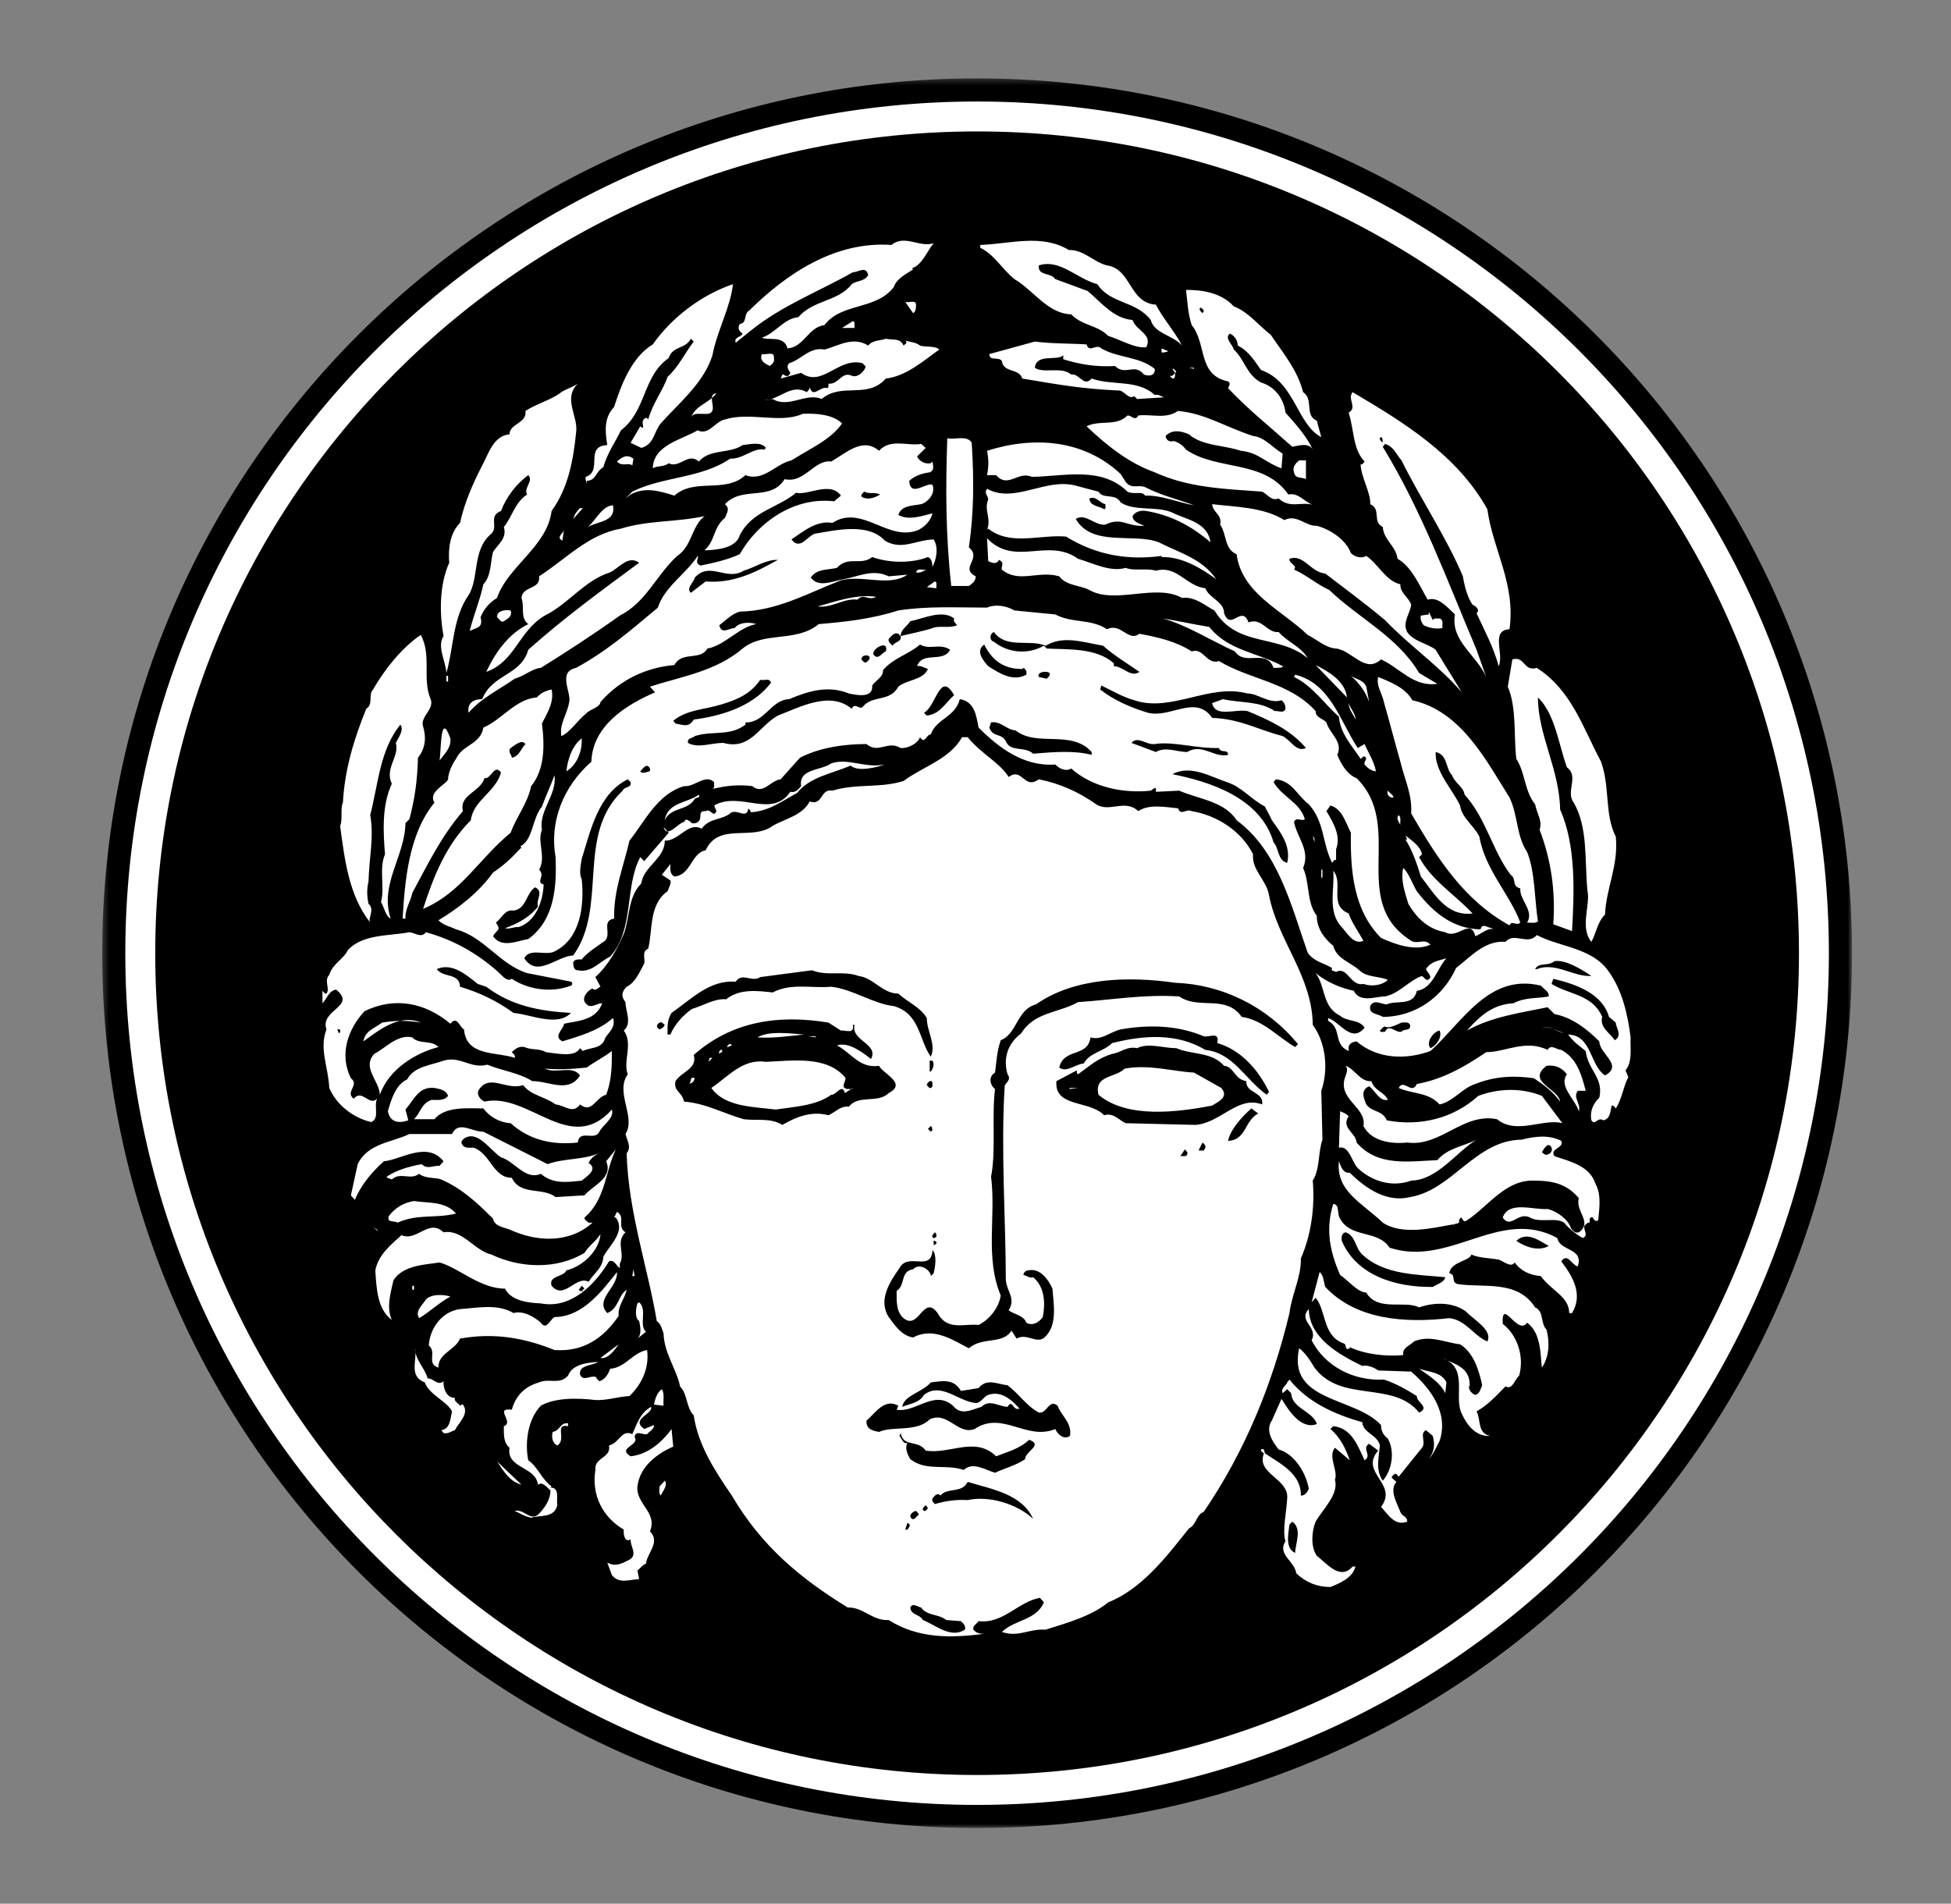 <svg height="323" viewBox="0 0 331 323" width="331" xmlns="http://www.w3.org/2000/svg" xmlns:xlink="http://www.w3.org/1999/xlink"><rect x="0" y="0" width="331" height="323" fill="#808080" stroke="none"/><mask id="a" fill="#fff"><path d="m17.343 13.302h296.865v296.864h-296.865z" fill="#fff" fill-rule="evenodd"/></mask><g fill="none" fill-rule="evenodd"><path d="m17.343 161.734c0-81.977 66.455-148.432 148.432-148.432 81.979 0 148.433 66.455 148.433 148.432 0 81.977-66.454 148.432-148.433 148.432-81.977 0-148.432-66.455-148.432-148.432" fill="#000" mask="url(#a)"/><path d="m21.26 161.734c0-79.811 64.699-144.511 144.511-144.511 79.812 0 144.511 64.7 144.511 144.511 0 79.812-64.699 144.511-144.511 144.511-79.812 0-144.511-64.699-144.511-144.511" fill="#fff" mask="url(#a)"/><path d="m26.337 161.734c0-77.002 62.423-139.433 139.44-139.433 77.003 0 139.428 62.431 139.428 139.433 0 77.011-62.425 139.433-139.428 139.433-77.016 0-139.44-62.422-139.44-139.433" fill="#000" mask="url(#a)"/><path d="m202.567 62.587-.868-.193h.868zm-74.074 2.509h1.158zm53.725 4.438h1.446zm8.776 12.246c1.061 1.35 2.219.289 3.472.965 2.604 1.35 5.593 2.026 8.101 2.991-2.701-.483-5.497-1.737-8.295-1.641-.482-.868-1.831-.096-2.988-.675-4.437-4.342-10.706-2.605-16.202-2.509-2.411-1.061-4.05 2.026-6.076-.289h-1.542c.288-1.544.288-2.606 0-4.14 7.908-2.509 16.394-1.93 22.663 3.947zm-33.945-5.78-1.458 1.447c.396.859 1.36 1.341 2.325 1.148l.29-.289c0 .482.482 1.447-.482 1.833-1.36.193-2.509.579-3.473 1.448.184 2.894 2.893.193 3.955.675.578 1.544-.878 2.991-1.929 3.281-1.446.289-3.386.193-3.868 1.833 1.736.965 3.955.193 5.797-.289-.29 1.254-1.255 2.219-2.324 2.798-5.112 2.219-9.644-4.439-14.659-1.158-2.605-.482-4.822 1.351-6.944 2.798 1.446 1.93 2.7-.579 3.954-.965 3.472-.578 9.065-1.929 11.862 1.158 2.894 1.737 5.218-.096 8.303-.193.869 1.351.482 3.378-.192 4.632-.098-.193.096-1.254-.773-1.64-2.7 1.061-6.471 1.061-9.459 0-1.929 1.544-4.051-.29-5.98 1.833-1.542.386-3.376.097-4.435 1.631 1.253 1.833 3.857.579 5.593.289 2.314-.376 4.917-1.823 7.618-.482l3.183-.28c-3.086 2.113-7.523 0-11.283.955-5.691 2.22-10.898 5.211-17.166 5.307-1.351.386-2.315 1.448-3.473 2.316.387 1.641 1.64.483 2.604.483.869-1.158 2.893-.965 3.665-.676-2.893.483-5.4 3.667-8.293 4.149-1.158 2.123-4.34.386-5.593 2.798-4.533.387-9.066 2.317-12.537 6.272-.098.956-1.737 1.149-2.508 2.018-1.35 1.061-2.796 3.281-4.147 3.763-.289-2.22.964-3.57 1.351-5.781.385-1.639-2.026-5.114 1.156-5.79 5.304-2.894 9.259-6.367 13.887-10.227 1.061-3.474 4.918-5.876 6.751-8.771.289.289-.675 1.158.482 1.64 2.315-.482 4.533-.965 6.655-1.93 3.375-5.886 9.644-9.746 16.008-8.974l1.158-.965c-1.833-2.508-5.498 0-7.62-.482-3.086 2.605-7.522 3.088-9.546 7.237-.675 2.123-3.666 2.412-5.497 2.509h-.482c1.831-1.544 1.446-3.86 3.471-5.5.386-.965.869-1.544 0-2.316 2.99-3.184 7.715-.386 10.126-4.246 3.375.772 5.014-3.377 7.907-2.991 2.411-1.342 5.304-4.236 8.102-1.824 1.929-2.123 4.822-.772 7.146-1.158zm67.313 2.981.964 1.448zm-37.997 4.439c.772 1.351 2.893.193 3.762 1.833 2.411 1.544 5.881.579 8.583 1.641 2.41 1.254 6.17 1.64 6.653 5.114-3.376-2.895-6.846-4.632-10.897-5.307-.578-.097-1.736-.097-2.315.868 0 1.158 1.833 1.448 1.929 1.64-2.894.194-3.761-1.543-6.558-.192-1.832.192-3.376-2.027-5.015-.965 2.798 4.824 9.837 2.316 14.081 3.956 3.375 1.737 7.426 2.798 9.739 6.262-2.604-1.92-5.882-3.85-9.257-3.753v-.193c-5.593.772-11.09-.097-16.201-3.281-4.437-.386-9.452 1.64-13.212-1.351l-.193.193c.77-1.93-.579-3.377.193-5.114 0-.676-.772-1.062-.193-1.834 4.725 2.606 10.029-2.026 15.236-.482zm-3.471 11.386c2.604.772 5.497 2.306 8.1 1.544 1.35.579 3.568 0 5.112.483 3.568-.965 5.111 2.595 8.39 2.981.674 1.737 3.182 2.22 3.182 4.246 1.157 3.088 2.989-1.544 4.147 1.544 2.314-.869 3.086 1.833 5.11 1.64 1.544 1.737 3.858 2.509 4.919 4.439-4.919-4.149-11.958-1.738-15.815-8.106-1.543-.772-3.28-2.412-5.498-2.122-4.435-2.509-11.379 1.157-15.719-1.351-1.735-.869-3.857-.676-5.111-2.316-3.568-1.052-6.848 1.254-9.741-1.148-.192-.483.58-1.158-.482-1.641-.385.772-1.156.579-1.831.193l-.193-3.86c4.725 4.922 10.319-.193 15.43 3.474zm-25.653 1.834c-.579.193-1.061.675-1.841.472.297-.858 1.262-.279 1.841-.472zm1.639 3.174-1.639-.193 1.35-.965c.482.097.193.772.289 1.158zm-10.231 1.448c-1.351.772-2.026-.676-3.183.482-2.314-.289-4.243 1.448-6.751 1.158 3.183-.868 6.461-2.123 9.934-1.64zm30.387 2.991c2.893 1.544 5.979.675 8.775 2.509 2.411-1.158 3.568 2.219 5.497.772 3.087.579 6.173 1.254 8.873 2.991 2.024-.676 2.507 2.315 4.628 1.64 5.304 3.185 11.959 3.57 16.395 8.482 0 1.158 1.253 1.255 1.833 1.93.482 1.834 2.893 3.281 1.841 5.5.57 1.351 1.534 3.281 3.27 3.956 8.302 8.193-1.447 20.833 9.267 27.588 1.158.666 2.219-.483 3.279.666-2.603 1.157-5.882 0-8.39-1.149-4.725-4.728-5.207-11.482-5.12-17.851-.86-1.631-1.447-4.043-3.472-4.622l-.675.965c1.157 1.92 2.517 4.236 1.639 6.455v1.833c-.385-.096-.482.29-.675.482-1.736-3.472-1.253-6.937-3.955-9.928-2.024-1.544-2.795-3.956-5.593-4.246l-.385.483c1.543 2.605 4.436 3.377 5.304 6.272-.482.482-1.446-.483-1.832.482.482 2.595 2.797 4.815 1.542 7.807 1.157 2.605.58 5.886 2.315 8.105 0 2.123 1.253 3.86 2.797 5.104.579 2.22 2.806 2.703 4.436 4.15 1.263 1.254 3.384.965 4.831 1.639-1.06.965-2.797 1.158-4.146.676-2.218.482-2.7-3.088-4.639-2.026-.29-.193-.964-.097-.675-.675-1.446-.869-3.086-1.061-4.147-2.606-2.796-7.999-5.014-17.262-12.054-22.463-2.026-3.184-6.366-3.57-9.741-5.018l-3.953.193c0-.289.095-.579-.193-.675l-.676.482c-4.435.483-9.837-.482-13.501-3.763-.965.579-2.025 0-2.7-.675-5.4.386-9.643-2.895-13.019-6.273-.386-2.026-.676-4.438-3.182-4.816-.772 3.08-3.955 3.273-4.919 5.974-.867.097-.965 1.737-1.832.483-.289.965-1.939 1.93-3.28 1.833-2.226-1.351-3.77 1.062-5.795-.675-3.762 0-7.908.579-11.284 2.316l-3.279 3.666c-1.735.193-2.989 2.702-4.821 1.158-2.314-.289-4.34-.096-6.751.483.482-.193.193-.772.29-1.158-1.544-1.448-3.28.868-5.112.675-4.531 1.351-6.653 5.983-9.258 9.254-1.06 4.632-2.699 8.395-2.604 13.22-2.218.386-.384 2.509-1.542 3.763-1.061.772-3.087 2.016-3.955 3.175-.578 0-1.156-.097-1.446.482 0 .578.097 1.351.772 1.351 2.314.482 3.665-1.447 5.496-2.316 4.148-4.622 2.411-11.859 5.112-16.878l.675.677 4.147-4.825-.869-.955c.579 2.017 2.411-.676 3.472-.869.386-.772.675-.202 1.157 0 .098.386.58.193.869.193 1.447-.588 0-2.122 1.64-2.026.867-.579 1.253 1.254 1.831 0l-.385-.965c4.435-2.509 9.739 2.316 12.922-2.316.869.193 1.351-.386 1.833-.965-.482-2.991 3.375-2.605 5.11-3.859 2.894-.965 5.691.868 9.066.193-1.061.386-4.437 1.351-5.786.193-3.183 1.35-6.943 1.929-9.066 4.631-2.699 1.448-4.725 3.088-7.908 3.281.098-.289-.289-.482-.384-.675-.193 2.026-2.027-.097-3.086.868-1.447 1.158-3.57.772-4.822 2.595-2.316-1.244-3.858 2.124-6.269 2.027.096 2.991-3.664 4.439-3.955 7.237-2.313 2.316-1.928 5.693-2.989 8.588-1.157 2.605-2.604 5.298-4.822 7.323l.869 1.64c-.387.098-.869.87-1.351.29-.965.387-1.929 1.738-1.157 2.51.771 1.06 1.833 0 2.797 0-1.062 2.99-4.34 2.99-6.462 3.472-.096.965-1.929 2.124-.288 2.993 2.795-.869 6.074-1.738 8.581-3.958.58 1.642-.964 2.607-1.349 3.475-.579 1.833-2.508 1.448-3.762 2.122l-.482-.482c-.867 1.64-3.953.869-5.786.675-1.157-.675-2.314-.288-3.665-.867-.868-.193-1.542.289-2.121.867.289.29.675.58.482.965-3.086-1.06-8.207-.193-8.592-4.825-.772-.385-1.157-2.412-2.314-.965-4.244-3.57-9.451-4.63-14.562-2.122-2.797 2.992-4.34 7.334-2.315 11.377 1.542 1.158-1.061 2.316.482 3.474 1.447-1.737 2.604 1.351 3.953 0-.577 1.351.483 3.281-.964 3.956-3.085-.675-5.978-2.991-7.135-5.789-.193-3.659-1.736-6.649-.483-9.931-1.157-3.377 5.207-3.859 1.64-6.754-1.255.194-1.544 1.545-2.315 2.317v-2.123c.193.193.386.578.675.482.675-.772-.482-2.219.483-3.184.577-1.93 2.411-2.605 3.182-4.247 2.604-2.691 6.846-2.305 10.414-2.98.965.096 2.026 1.061 2.798 0 4.533 1.254 8.582 3.463 12.257 6.744.674.579 1.447 1.737 2.314 1.158 2.603 1.737 6.557 2.509 10.03 1.157.288-.095.288-.578 0-.674-2.508-.483-5.016-.965-7.427-1.448-4.628-1.447-7.337-6.165-12.063-7.42-.964-.482-2.122-.675-2.989-1.544 3.375-2.026 6.855-4.728 9.266-8.105 1.736-1.159 2.99-2.316 4.34-3.764l.482-.482-.193-.193c2.218-1.158 1.929-4.622 3.665-6.745.772-2.123 1.35-3.184 2.121-5.307.483 3.281-2.7 5.983-2.121 9.254-.867 2.026.772 4.63-.482 6.754 1.157 1.062-.674 2.123.772 2.509-.097 2.702-1.255 6.272-4.244 7.237-.771-.096-1.447.386-2.315.193 2.122-.772 4.148-1.833 5.595-3.667-.387-1.254 1.06-2.509-.482-3.28-1.544.964-1.447 3.666-3.666 3.956-1.447-.29-2.025 1.351-2.99 2.026.965 1.448.194 1.062-.482 2.316 1.447 2.112 4.147.772 5.98.482 4.533-3.28 4.822-9.07 4.628-13.896-1.06-5.972 1.254-11.954 6.076-16.2.193-6.079 5.884-9.641 10.801-11.762l-.868-.965c5.401-1.738 11.188-2.606 15.72-6.466 3.665-2.991 9.064-.964 12.922-4.149 4.629-.386 8.968-.868 13.501-2.316 5.024-.772 9.944-.482 15.055-.482 1.253-.579 3.181-.386 4.628.482zm-16.683 1.833c-1.254.579-2.991 0-4.147.483-1.36.482-3.868.965-5.402 1.351.185 1.061-.964.868-1.359 1.64-.385-.386-1.06-.868-.483-1.351.387-.386.772-.965 1.447-.675l.395.386c0-1.062 1.052-1.641 1.631-2.509 2.324-.483 5.409-2.026 7.435-.483-.192.579.29.772.483 1.158zm42.817.29c3.183 4.052 8.294 4.342 12.441 6.657.289.289-1.061.289-1.543.289-1.254-3.377-4.822-.192-6.559-2.797-4.049-1.833-8.099-4.439-12.246-5.597 2.893.483 5.014.965 7.907 1.448zm-73.59-1.158h.866zm18.707 5.307c-.674.193-1.349 1.64-2.12.482-.193-1.062 2.7-2.508 2.12-.482zm-2.795.867c.193.483-.194.676-.483.965-.386.193-.579-.192-.868-.482 0-.675.964-.868 1.351-.483zm81.026 6.939-5.314-5.491c2.122 1.062 5.015 2.703 5.314 5.491zm1.833 8.588 1.157-.675c.674 1.544 1.638 2.991 1.928 4.632-.772-.097-1.351-.483-1.928-1.158-.193-.579.674-.965 0-1.351-.291-.097-.387.289-.675.386-1.456-2.22-3.473-4.342-3.674-7.141-2.411-2.123-4.533-5.297-7.619-6.745l.193-.387c5.979 1.448 7.627 7.904 10.618 12.439zm-154.619-12.245h.289v.965h-.289zm156.065 1.834.482 2.604c-.579-1.737-1.736-3.28-3.095-4.438.877.578 2.131.676 2.613 1.834zm-1.832 5.587c-.386-.965-1.158-1.737-1.158-2.799.29.965 1.158 1.737 1.158 2.799zm.386.675.964 1.641zm-134.26 8.106c.192-1.834.867-4.246 2.602-5.597.098 2.316-.867 4.535-2.602 5.597zm140.334 4.438c-.482.097-1.253-.289-.964-1.158.29.386.869.676.964 1.158zm-117.865-.482c.289.579-.386.482-.676.675-1.157 2.123-4.05 1.351-5.11 3.667.482-3.088 3.858-2.895 5.786-4.342zm117.865 1.351.194 1.64zm1.158 3.753c-.289-.473-.771-1.148-.289-1.63.482.385.192 1.061.289 1.63zm-14.572 2.992-.29-1.158.29.482zm18.236 2.025-.482.482c2.122 3.958 5.883 6.177 9.066 9.554-4.436.579-6.559-3.474-8.776-6.272-.676-2.219-1.446-4.439-2.605-6.272h.291l-.291-.675c1.062.868 2.509 1.736 2.797 3.183zm-.868 6.273c2.797 3.667 6.172 6.369 10.802 6.465.288-1.158 1.156-.289 1.929-.193l.192.193c-.674-.386-2.025.772-2.989 1.158-.869-3.184-2.989.579-5.112-.675-2.796-.483-4.822-2.316-6.269-4.825-.578-1.93-1.349-4.054-.866-6.079.964.868 1.543 2.702 2.313 3.956zm-16.211-3.667h.193v1.351h-.193zm4.639 7.43c.482 1.448 1.64 3.088 2.508 4.632-1.649.772-2.797-1.351-3.674-2.316-2.509-2.605-1.158-6.561-1.447-9.553 1.842 2.123-.868 5.79 2.613 7.237zm44.169 9.929c2.218 3.088 3.182 7.14 3.664 11.097-.097 1.641.385 4.149-.867 5.597l.482 1.148c-.868 1.641-1.061 3.667-2.123 5.307-.192-.193-.385-.579-.674-.482-.29.675-.096 2.219-1.446 2.509-.965-.676-1.352.965-2.026 0-.29-1.544.289-2.799 1.35-3.86.771-3.377-1.928-4.622-2.314-7.904-1.447-1.157-1.929-1.447-2.99-2.797 4.051.095 3.664 5.209 6.269 6.938 3.181-1.729-.965-3.658-.965-5.78-2.122-2.123-4.629-4.053-7.618-4.633l-1.158-1.157c-4.725.965-9.547 1.639-13.693 3.956 2.41-2.702 4.531-4.438 7.906-4.631 2.026-1.063 3.955-.772 5.98-1.158.097-.87-.867-1.255-1.35-1.835-8.775-2.122-13.212 6.081-18.709 11.097-4.244 1.545-9.066 1.352-12.546-1.639-.569.096-1.254.289-1.341.965v.674c-2.7-1.157-1.07-3.86-3.481-5.114v-.483c2.034.677 3.963 4.343 6.182 1.642-.878-1.448-2.893-.965-4.148-2.027-3.095-1.544-2.42-4.922-4.156-7.237 1.928 1.544 4.156 2.509 6.462 2.992 1.069 2.123 3.674.965 5.313.965 2.41-.483 4.051-2.702 6.268-3.474.29.192.579.674.964.674 1.061-.482-.095-1.254-.288-1.832.867-1.352 2.217-1.447 3.472-1.834-1.447 1.447-2.315 5.211-5.016 5.501-.579 2.701-3.472 1.543-5.11 2.316-.868 0-2.219-.965-2.797.289-.29 1.447 1.35 1.255 2.121 1.832 5.498 0 10.223-3.377 12.44-8.297 2.605-2.026 4.919-4.718 8.391-4.439 1.447-1.727 3.76.675 5.304-1.148 4.051 2.113 9.45 2.113 12.248 6.262zm-201.584 8.587c-3.857-1.639-7.618 1.738-9.739 3.186.289-1.834 1.929-2.221 3.182-3.186 2.315-.385 4.244-.385 6.557 0zm193.964 1.835c-1.156-.29-2.314-1.352-3.953-.965 1.254-.29 2.893.482 3.953.965zm-190.973 2.316c-3.761.965-8.39 3.666-9.934 8.095-.096-2.412-3.085-4.535-.965-6.938 1.929-.965 3.955-3.378 6.461-2.798 1.159 1.255 3.28.385 4.438 1.641zm188.177.482c.579-1.062 1.544 0 2.314 0 2.605 1.35 3.472 4.236 4.148 6.938h-1.35c-.869 1.254.577 2.123.192 3.474-.674-2.123-3.472-4.246-2.025-6.272-.868-1.149-2.025-1.631-3.471-1.438-3.472 2.692 2.024 3.85 2.314 6.069-1.158-1.64-2.701-2.798-4.436-3.956-3.279-.482-6.558-.386-9.933.965-2.219.676-3.762 2.991-6.076 3.474-1.929-2.123-4.628-1.737-6.943-2.798.868-1.641 2.218 1.254 3.085-.676 4.34-.772 8.101-2.895 11.766-5.395 3.279 0 6.654-2.218 10.415-.385zm-159.719 7.613c-1.737.386-2.411 3.281-4.437 1.641-1.157 1.737-2.7.096-4.147 0-1.832-1.351-4.243-1.544-5.497-3.281-2.795.965-5.593-1.93-7.435.676-.674.868.203 1.833.878 2.122 7.522-1.64 14.562 9.264 21.603 1.351.482 1.448-1.544 2.606-2.122 3.764-.772 1.64-3.375-.483-3.665 1.833-4.437.482-8.294-.483-11.38-3.281-1.832-.096-3.577-1.061-4.629-2.509-2.709 0-6.471-.386-8.302 1.834h-3.473c1.157-1.158 1.254-2.702 2.99-3.281.965 0 2.122.193 2.796-.676-.385-1.061-1.447-1.157-2.313-1.35-2.701-.29-3.473 2.026-4.92 3.666l.482 1.834c-1.735.579-3.085.289-3.47-1.544.577-2.027 1.35-4.535 3.279-5.404 1.156-2.211 4.049-2.404 6.171-3.175 2.893-.868 4.542 1.438 7.435.676 2.218.965 5.304 1.341 7.619 2.789 2.893 0 6.171 2.122 8.1-.965-1.349-1.824-3.953-.193-5.979-1.149 2.219.184 4.63.087 7.136-.193 1.254-.965 2.893-1.736 4.245-2.799 0 2.412 0 4.913-.965 7.421zm-14.852-6.069 1.446.482zm144.675 3.754c.482 1.64 2.219 1.833 2.797 3.184-1.447.289-2.121-1.544-3.182-2.316-1.544.676-.868 2.123-.482 3.088.964 1.351 2.796.965 3.472 2.702 5.592 1.061 11.282-.29 15.526-4.15 3.567-1.35 7.522-1.35 10.8 0l3.473 4.632c-3.182-.868-7.812 2.027-11.09-.675-5.787-1.158-9.548 4.728-15.237 3.956-2.702.289-6.077-.193-7.426-2.798.578-2.992-3.867-4.343-3.279-7.623.097-.869.858-1.737.288-2.596 1.544.569 2.509 2.789 4.34 2.596zm-3.857 5.982c-1.359 1.93 1.254 2.799 1.341 4.439 3.578 4.149 8.882 3.184 13.704 2.991 1.831-2.123 4.436-2.316 6.653-3.474-3.472 2.123-6.653 6.852-11.09 6.948-3.182 1.158-6.557.193-9.064-2.123-1.062-1.158-1.457-3.86-3.192-3.474l.201-6.175c.482.193 1.052.386 1.447.868zm-135.9 8.106c2.797-1.062 6.559-.676 8.97-2.027-.773.386-1.64.965-2.026 1.834 1.736 1.061-.385 2.316-1.158 2.991-2.602.289-4.918.579-6.942-1.158-2.604 1.158-4.437-2.123-6.751-2.798-1.833-1.158-3.955-4.728-6.278-3.185-.183.193-.579.483-.386.869.386.868 1.253.675 2.025.675 2.902 1.062 3.288 5.115 6.471 5.115 1.446 3.078 5.208 1.543 7.425 3.271l4.919-.291c1.254-1.63 4.919-2.884 3.665-5.779l1.639-2.026c-1.832 3.86-1.736 8.481-5.304 11.568-.097.387.385.579.675.87h.675c-3.953 3.569-9.548 3.28-14.079 1.157-1.062-.385-2.604-.579-2.798-1.833-2.893-2.894-5.313-5.104-8.784-6.648-.965-.386-2.701-.096-3.761-.965-1.447 1.158-3.183-.386-4.629.965-.29-.193-.869-.193-.869-.482 1.736-1.158 3.857-1.737 5.98-2.123.77.965 2.024.193 2.988.289l.676-.772c-2.796-3.474-7.136-.289-10.126 0-2.025 1.834-3.858 3.956-4.918 6.552l-.675-.773 1.157-5.296c1.736-3.57 5.787-3.667 8.775-5.114h7.233c1.062-2.316 3.29-.386 5.314-.386zm171.967-3.957c.579 1.255-2.024 1.255-1.156 2.606 2.603.868 5.978 1.64 6.942 4.631 1.061 1.92.676 4.139.483 6.262-.965.482-.674-1.158-1.447-.289v.676c-.386-.098-.578.289-.868.482-.288.772.773 1.64-.288 2.122-.965-.482-2.508-1.737-3.184-2.604-1.35-.965-4.146.095-5.786-.87-2.024-1.06-3.279 2.027-4.628 0 1.061-2.894 5.207-1.253 7.618-1.447 1.64.387 3.569 1.834 3.955 3.282.384.385.675.867 1.349.674 2.411-1.737-.674-3.569 0-5.789-2.025-2.402-4.34-2.981-7.618-2.981-4.822-.193-7.812 4.428-11.379 6.744-.965.676-.676-1.351-1.352 0 .291.772-.964.387-.964.869v-.193c-3.375.578-8.583 1.93-11.958-.289-3.376-3.282-8.003-5.307-7.434-10.412.289.772.683 2.123 1.841 1.93 2.797 2.788 6.365 5.105 10.223 4.14 7.136-1.158 11.09-9.64 18.9-9.737 2.316-.579 4.63-.868 6.751.193zm-187.502 12.341c-3.472.869-6.462 0-9.933 1.545-.482-.387-1.929.095-1.446-1.158 1.059-1.352 2.41-2.219 4.242-2.51 2.508.386 5.304 0 7.137 2.123zm149.988.869c1.824 3.378 6.366 1.833 8.391 4.921 10.222 3.377 18.709-6.948 28.449-1.641.482 2.316 4.532 1.641 3.472 4.825-.965-.192-1.737-2.412-2.798-.868 1.929 2.508 3.762 5.596 1.833 8.78h-.482c0-2.797-2.989-3.762-4.822-6.272-1.928-.193-3.375-.867-4.436-2.315-.578.965-1.832-.193-2.701-.482-1.638-.29-3.471-.29-4.628-.869-.289 1.158-3.473 1.158-3.761 3.184 1.253.193.192 1.545 1.447 1.834 4.339.676 10.125-.772 13.115 3.955 1.542.667.868 2.694 1.929 3.755.577 2.123.482 4.632-.773 6.465-.288-1.833 0-5.79-2.507-7.623-1.639 2.316-4.34-4.429-4.146.193 2.604 2.026 3.664 5.693 2.796 8.781-.771.675-1.157 2.509-2.314 1.833-1.64 1.641-2.893 3.088-4.919 4.246.772 1.351.097 3.754 2.314 4.149-2.41.193-3.952-1.833-4.821-3.763-1.447-2.991 1.254-7.719-3.279-9.456 2.219 1.158 4.63 1.544 4.63 4.631-.387.579.289 1.448.964 1.641.772-.193.868-1.062 1.156-1.641-.578-2.605-1.446-5.5-3.76-6.947-2.508-.29-5.207-1.641-7.812-.483-.771.772-2.025 1.062-1.831 2.316-3.087.29-6.655-.193-9.066-1.351v.193c-1.07.483-.299-.675-1.158-.868-3.48-1.351-2.805-5.491-4.638-7.711l-.675.773 1.351-5.115c.675.482.675 1.64.964 2.51 5.217 5.587 13.51 6.166 21.033 5.297 2.797.29 4.146 2.991 6.46 3.956.965-1.929-2.314-3.666-3.663-5.114-2.315-1.631-5.402-1.534-7.909-.667-2.507-1.254-7.039.772-8.968-2.507-1.544-.098-2.99-2.028-4.437-2.993-1.735-3.956-2.516-7.719-1.166-12.061 1.166.097.579 1.737 1.166 2.509zm-121.241 2.315c-1.736 1.641 0 3.668-.964 5.307v.773c-.578-.387-.965-1.544-1.832-1.158-2.508 4.149-6.558 8.105-11.572 7.14-2.026-.096-5.015-.385-6.077-2.509-4.242 0-7.724-3.473-11.1-4.438-2.313.385-6.075.385-7.81 2.991-.482 2.124-1.254 4.631-.289 6.746-2.411-1.728-2.604-5.202-2.798-8.387.482-2.605 2.605-4.342 4.437-5.982 2.603 1.158 4.629-2.895 7.136-.483 3.182-.579 5.218 3.088 8.111 3.764 4.822 2.316 11.09 2.606 15.815-.289.675-1.159 1.928-1.93 2.701-3.184-.193 2.702-2.798 5.402-5.786 6.174-.483 1.158-3.086.87-2.509 2.606 2.122 2.509 4.147-1.834 6.269-.676.964-1.543 2.411-2.315 2.508-4.244 1.06-2.028 3.858-4.247 2.121-6.66h-.29l.483-.964c1.544.869-.096 2.508 1.446 3.473zm-41.96-.192-.867-.675.674.385zm43.117 7.622.194-1.158.193 1.158zm-4.243 6.272c1.929-.772 1.832-2.99 3.279-3.955-.288 1.543-1.542 2.701-1.35 4.438-2.508 3.658-5.883 6.167-10.898 5.781-5.014-2.027-10.221-2.991-16.017-1.93-.869 2.026-3.762 2.509-3.664 4.921-2.122-.675-.193-2.605-1.64-3.763.193-2.991 2.314-5.79 5.304-6.167 2.903-.192 6.374-.965 9.074.675 1.639-.482 3.568.667 4.63 1.632 1.06 1.544 1.736-1.061 2.506-.965 4.727-.096 8.102-4.719 10.416-7.614.192 2.605-3.858 4.633-1.64 6.947zm-33.088-4.631h.289v.675h-.289zm6.463 1.834c-1.834.965-3.762 2.797-5.304 3.657-.772-1.245.675-2.307 1.157-3.174 1.06-1.063 3.375-.773 4.147-.483zm33.184 5.973-1.447 1.158c.772-.676.482-2.123.29-2.991-.772-.483-.58-2.115-.29-2.983l.29-.192c1.446 1.254-.098 3.85 1.157 5.008zm121.529 5.79c.772-.193 1.929.193 2.701.772l5.593.193c3.472 2.991 6.366 7.14 4.822 11.772-.579 1.051-.965 2.113-1.832 3.078.965-1.351 1.061-2.412.675-3.947l-1.157-.965c-1.158.57.096 2.114-.676 2.982l-3.953 4.921c-.193-.194-.29-.579-.675-.482-.194.193-.58.386-.482.675l.77.676c-1.252 1.447.097 3.57.676 5.114.289.772 1.158.675 1.158 1.64-2.122.772-3.184-1.158-4.437-2.51 2.99-3.955-3.761-5.789-.482-9.551l-1.543-1.158c-1.35.772.579 2.025-.771 2.798-1.061-2.22-2.131-5.491-5.314-5.78l-.482.482c1.648 1.351 2.612 3.368 3.288 5.298l-2.517-2.123c-1.253 1.447.589 3.956 0 5.404.676 2.509-1.928 4.824-3.279 7.14-.675 1.641-.867 4.245.193 5.779 1.735 1.352 3.963 4.247 6.086 1.835h.482c-.482 1.929-2.605 2.798-4.253 3.472-2.219 0-4.148-.772-5.786-2.314-.291-2.123-3.279-3.175-1.833-5.492-.578-1.639.193-5.113.289-7.237.289-3.377-5.304-4.148-3.953-7.622-.193-.193-.58-.386-.482-.675.675-.29.482.386.675.675 2.602 1.737 6.171 3.474 6.075 7.14.578.097 1.157-.578 1.349-1.157-.482-2.703-2.411-5.886-5.111-6.658-1.06-1.352-2.313-3.175-1.157-4.912l1.639-3.667c.772 1.158 2.701 4.728 5.304 4.439.29-.097.58 0 .676-.289-.868-2.123-4.244-2.606-4.339-5.115l-.676-.675-.771.675c-.387-.868.675-1.351.771-1.833l.386-.483c3.086 3.86 7.618 5.887 12.353 7.238.096 1.833 2.605 2.122 2.99 3.946-.192 2.123-.771 4.148.482 5.983 1.544-1.737 2.122-4.921.868-7.142-.868-.665-1.157-1.437-1.157-2.305-4.436-4.825-15.922-3.86-13.896-13.027.964.676 1.929 2.123 2.603 3.281 4.543 6.079 13.319 2.123 17.754 7.623 1.929-.868-.482-1.737-.386-2.798-1.831-1.158-3.76-2.22-5.592-2.799-5.208.29-10.039-2.315-12.258-6.658 1.157-2.315-2.411-3.28-.483-5.298.098 4.912 5.113 7.711 9.075 9.641zm-129.244-1.351 3.085-2.316c-.482.675-1.736 2.605-3.085 2.316zm-29.327 3.473c.965-.096 1.64 1.351 2.7.483-.096 1.254.579 2.895 1.928 2.798-.193.676.58.869.869 1.351.193-.096.289-.289.492-.193 1.148 1.544-.685 2.992-1.361 4.342-.675.193-1.157.676-1.928.483l-.385-.483c1.543-.193 1.543-2.026 1.831-3.184-.867-1.737-3.857-2.798-4.628-4.921-2.798-1.061-1.254-3.763-1.64-5.79 0 2.027 1.64 3.281 2.122 5.114zm37.234-4.824c.385 2.895-.772 5.693-2.99 7.816-2.024.096-3.761.772-5.786.675-3.086-.386-6.944-.386-9.257.965-2.316 2.413-2.701 6.551-2.122 9.254 1.64 1.157 2.314 3.281 3.953 4.439l-.193.193c1.64 0 .965 1.93 1.158 2.991-.483 2.218-2.893 1.64-4.436 2.123-1.061-.193-1.928-.772-2.797-1.158 1.639-.386 2.7 1.93 4.147.482 1.061-1.159 1.928-2.412 1.928-3.956-.674-.58-1.349-1.545-2.12-.965-.387-3.184-5.402-2.702-4.822-6.272-1.062-.868-.965-2.306-.965-3.657 1.832-.675-1.736-3.184 1.35-2.798.675-2.413 2.218-3.957 4.629-4.632 1.736-.772 3.472.482 4.919-1.158.675-1.833 3.086-2.219 5.11-2.316-1.06.676-3.279.483-3.086 2.123.58 1.351 1.736 0 2.798.483-.098.289.288.385.482.675.964-.29 1.542-1.254 1.831-2.123 2.604-.193 3.761-2.702 6.269-3.184zm135.611 5.5-.194 1.833c-.867-1.833-2.796-2.991-4.436-4.149 1.737.579 3.857.579 4.63 2.316zm-133.103 1.158c.482.772.193 1.833.288 2.798l-1.639-.193c.193-.965.58-2.123 1.351-2.605zm-2.99 6.754 1.639-.675c.097.675-.772 1.061-1.157 1.544-.674.193-1.929-.772-2.121.482.964 1.438-3.086 1.824-.675 3.271 2.796-.289 5.207-2.219 6.943-4.622l.29 2.982c-2.7 1.158-5.691 3.377-6.076 6.755-.29 2.99 3.471 4.437 2.121 7.623 1.832 1.833-.482 3.666-.674 5.49-.58.193-.965.771-1.447 1.158l.29 1.447c-1.736.096-3.376.868-4.629-.675l-.773-2.124c1.35.772 2.411.194 3.761-.482 1.447-.858.097-2.306.194-3.463-1.062.675-1.254-1.062-1.158-1.642-3.568-2.122-5.497-5.789-4.822-10.132-.193-2.218 2.7-1.93 2.315-4.148 1.736-.386 2.121-2.789 3.953-1.92.772-1.641 1.254-3.57 3.183-4.632.386 1.255-3.568 2.027-1.157 3.763zm-12.922-.482c-2.411-.482-.194 2.306-1.833 3.271-.965-.482-.965-1.631-.772-2.306 1.254-.193 1.254-1.64 2.605-1.447zm-7.909 9.929c-2.024-.58-2.989-2.219-4.146-3.957zm23.627 1.833c-.386-.385-.193-1.061-.193-1.543l.869-.965c.578.675-.289 1.737-.676 2.508zm107.635 9.746c-1.736-.772-1.157-3.28-.965-4.824l.483-.483c1.736 1.255.482 3.763.482 5.307zm-120.557-44.851c-.192.097-.385.194-.29.387-.289 0-.577.096-.675-.193l.482-.676zm163.577-7.237c-1.736.965-3.954.194-5.497-.868 1.832-1.737 4.051.097 5.497.868zm-31.632 1.448c3.762 3.571 9.644 3.377 14.08 3.859-.192.87-1.349 1.159-2.121 1.642-6.268.095-12.932-1.93-15.439-7.817-.087-.675 0-1.35.683-1.448 1.737.676 1.544 2.606 2.797 3.764zm32.115-18.131c.192.579-.194 1.062-.676 1.158-.483.193-.674-.193-.965-.386.291-.482 1.062-1.93 1.641-.772zm-18.999-19.868c.482 1.061-.483 2.508-1.543 2.991-.868-.965.482-2.798 1.543-2.991zm-186.539-.194c0 .194.097.483-.192.677l-.29-.677zm181.525-.771c.192 1.158-1.061.578-1.447 1.158-.964.29-2.121-1.447-2.797 0-.289 0-.771.193-.868-.193.29-.194.482-.676.868-.676.676.387 1.928-.289 2.797-.676.578 0 1.156-.191 1.447.387zm33.753-1.352 1.156.965c-.096.676 1.255 2.221-.192 2.993-.675-1.158-2.604-2.123-2.121-3.958-1.641-3.859-5.69-3.762-8.583-5.596l.288-.868c3.666.868 8.295 2.413 9.452 6.464zm-190.484-5.114c4.34 3.282 9.162 4.15 14.37 4.44-2.315 2.412-6.655.289-9.741 0-2.796-2.027-5.796-3.475-9.074-4.44-.097-2.412-2.797-1.447-3.955-2.99 2.604-1.158 5.015.965 6.953 2.508zm187.494-1.832c-3.087.192-6.076-2.412-9.258-1.158h-.289c.674-1.254 2.121-.387 3.279-1.352 1.929-.288 4.531 1.352 6.268 2.51zm-162.998-32.885c.193 1.061-1.062.675-1.351 1.447-8.004 7.517-2.411 19.675-8.39 27.963-2.796.098-6.076 3.86-8.294.483.869-1.833 3.569-.385 5.111-1.158 4.34-2.113 5.112-7.613 4.629-12.244-.482-.965-.191-2.317 0-3.474 1.544-4.921 2.797-10.991 7.813-13.5zm107.634 4.149c0 .193.771 1.351 1.156 2.316 1.544 2.113 3.28 4.429 2.604 7.226-1.64-.385-1.349-2.412-2.314-3.472-2.219-7.614-10.898-10.316-17.167-11.57 3.086-1.64 6.366.386 9.259 1.351 2.604.868 4.051 2.895 6.462 4.149zm-104.356-6.465c.193.676-.482.483-.674.676-.387 0-.773.192-.965-.193.29-.194 1.06-1.641 1.639-.483zm-21.119-4.149c-.771.772-1.062 2.123-2.315 2.316 0-.483-.772-1.062-.193-1.641.772-.482 1.832-1.544 2.508-.675zm117.662.675c.289.965 1.544.097 1.544 1.158-2.314.579-4.437-2.026-6.943-.482-1.736 0-3.665-.965-5.304 0l-4.147-1.544c1.061-1.255 2.507.386 3.954.193 3.279-.483 6.846.772 10.896.675zm-34.523-2.991c3.663 2.895 9.45-.193 12.921 3.667v.482c-2.989-.772-6.46-.482-9.933-.193-1.446-1.351-3.857-.193-4.629-2.123-.77-1.447-2.217-.579-2.795-2.316l.289-.868c1.639-.289 2.604 1.255 4.147 1.351zm-10.416-5.973c-1.544 1.341-2.315 3.175-4.629 3.464l-.482-.482c2.121-1.158 2.7-7.228 5.111-2.982zm30.571.859c6.269 2.123 12.729-2.886 19.19-1.149 1.833 0 3.665 1.824 5.786 1.149.483.386.676.868.676 1.447-.289.869-1.253.29-1.833.386-2.506-1.727-5.882-1.351-8.775-2.018l-1.833.667c.482 2.509 3.955.965 5.979 1.351 3.762 1.544 7.427 3.281 9.933 6.272-1.638.772-2.603-1.351-3.953-2.026-4.436-1.158-7.137-2.895-11.959-3.088-2.796-4.043-7.04.097-10.897-.868-2.894-.869-5.787-2.123-8.1-3.947l.192-.675c1.833.867 3.568 1.93 5.594 2.499zm-61.633-2.982c-3.086 4.14-8.679 5.684-13.116 6.263-.867 1.447-1.832.868-3.086.675l-.385-.482c2.411-1.93 5.206-1.834 8.292-2.799 2.509-.762 4.822-1.727 6.462-4.139.676.193 1.543-.387 1.833.482zm47.264-1.64c.095.482-.194.675-.482.965l-1.351-.29c-.385-.772 1.157-1.158 1.833-.675zm-4.629-.677.193-.193c.482.291.578.676.482 1.158-2.314 1.255-4.63-.288-6.461-1.447-.869-.965-2.218-2.605-.675-3.666 1.35 2.701 3.279 4.148 6.461 4.148zm-12.248-3.279c-1.158 2.314-4.726.192-5.604 2.797.493-.193 1.255.289 1.842.482-.867 1.93-3.48 1.737-5.024 2.993-1.447 2.692-4.435 1.349-6.076 3.464-.482.482-1.35-.86-1.832.289-3.664-3.079-8.776-.289-12.537 1.158-3.278 1.833-4.629 5.886-9.258 4.632-2.024 0-4.339.965-5.979 0-.193-.869.772-.772 1.157-1.158 2.99-.965 5.883.096 8.584-1.93v-.386c3.278.096 4.34-3.85 7.425-3.948 3.183-1.349 6.559-2.412 10.126-.964 1.35.29 4.148.859 3.955-1.35.577-.87 1.929-1.448 1.831-2.606 1.832-2.124 4.253-2.606 6.279-4.342 1.736.965 3.278-.289 5.111.869zm16.201-.676c2.99-1.737 5.98-.675 9.741 0 1.831 1.64 4.242 3.088 6.171 4.438-1.447 1.062-2.796-.965-4.34-.965v-.483c-2.988-2.701-7.908-2.314-11.378-2.508l-.482-.482c-2.701 1.543-6.076 1.254-8.487-.675-.771-.193-.771-1.351 0-1.641 2.122 2.894 5.979 1.158 8.775 2.316zm-45.432-14.561c-3.664 2.026-7.424 4.043-12.246 3.657l-2.509 1.93c-.867-.772.483-1.737.675-2.605 2.605-2.789 5.305.675 8.294-1.148 1.929-.579 3.858-1.93 5.786-1.834zm55.558-9.456c0 .289.194.772-.193.868-.867-.579-2.411-.482-2.507-1.833 1.158-.483 1.735.772 2.7.965zm-38.199-1.641c-.772.483-1.929.965-2.99.483-.482-.29 0-.676.29-.965.964.482 1.639 0 2.7.482zm85.27-8.771c-.097-.096-.867-.675-.289-.965.386.193.192.676.289.965zm-30.388-22.28-.191.289c-.291-.289-.773-.675-.291-.965.193.193.58.386.482.676zm-65.008 122.971.868.193zm23.831 99.243c.384.387.867.773.674 1.447-2.411 1.545-4.918-.772-7.136-1.639-.579-1.062-2.026-.773-2.131-2.123.396-.869 1.262-.097 1.842 0 .964 1.448 2.99 1.061 4.242 2.123zm-9.075-15.526h-.377l.377-1.157c.78.386.192.772 0 1.157zm1.638-2.315c-.278.29-.482.676-.858.483-.78-.58.184-1.255.667-1.351.191.193.78.675.191.868zm1.842-1.351c-.192.193-.289.579-.674.483-.482-.29 0-.677.29-.965zm17.841 1.834c-2.795-2.606-7.522-3.957-11.09-3.185-1.929-.096-3.567.097-5.593.675-.193-.289-.578-.482-.385-.965.289-.385.867-1.06 1.349-.482 1.254-1.448 3.569-.289 4.629-2.315 4.05 1.254 9.162 2.026 11.09 6.272zm-18.225-11.579c4.146.675 8.39-2.5 11.957.964 1.929-.771 3.955-1.254 5.594-2.798 2.508.869-.772 2.027-.675 3.281-1.544 1.061-3.473 1.544-5.111 2.315-1.64-.483-3.761-1.93-5.304-.483-3.184-1.06-6.366.291-9.075-1.832-.482-.772-.964-1.93-.482-2.798-.666.386-.964-.677-1.351-1.149l.202-.482c.483 2.499 2.893 1.052 4.245 2.982zm8.968-10.605c1.447-1.737 3.086-.676 4.918-.483 1.833 1.351 3.279 3.571 5.304 4.632 1.351.29 1.736-2.412 3.183-1.158.772 1.93 2.411 2.799 2.121 5.114-1.06.763-2.121-.289-2.507-1.158-4.918 2.027-8.968-3.184-13.695 0-2.893 1.062-4.532-3.087-7.617-1.64-2.219 2.219-6.182 1.061-8.593 2.123-1.157-.193-2.219-.483-2.122-1.93 1.447-1.158 2.989-3.86 5.4-2.509l-.289.676c3.193.579 6.375-3.474 9.558-.676 1.35 1.737 3.181.676 4.821.193 1.447-1.351 2.797-.096 4.436 0 .869-1.447.869.772 2.026.29-.965-1.062-2.893-3.185-5.304-2.316-.869.289-1.254 1.544-2.316 1.351-2.893-.386-5.786-3.571-8.582-1.351-.877 1.447-2.421 1.447-3.675 2.026.203-1.93 3.482-2.509 4.832-4.149 1.736-.193 3.857-.772 5.112 1.447zm-7.137-24.79c.097.193-.096.289-.289.482h-.193v-.675c.193-.097.29.097.482.193zm0-.965c-.192.193-.289.387-.482.289-.578-.289 0-.674.193-.965.289.193.289.483.289.676zm42.53-13.885c-.193.483-.772.193-1.157.29l.77-1.158c.194.289.58.482.387.868zm2.795-.675h-.867l.676-1.351c.578.482.674.772.191 1.351zm-45.999-3.474-.29.29-.483-.483.483-.482c.29.193.192.482.29.675zm55.258-2.798c-2.315 1.158-2.026 4.535-5.111 4.631.385-1.929 2.314-4.052 3.954-5.5zm-32.113-4.149.192-.193h1.351zm-23.145-1.158c-.098.289.192.772-.29.965-.29.096-.483-.29-.675-.483 0-.289.579-1.061.965-.482zm-40.322-.676c-.192.579-.385.772-.964.965.482-.386 0-1.351.964-.965zm89.312 1.641c1.349 1.543-.482 2.315-1.544 2.991-5.978 1.158-14.466 2.219-19.287-1.834-.772-3.377 2.797-2.798 4.437-4.429 4.05-.781 8.197.483 11.765.666zm-48.99-4.623c.385.57.096 1.351-.29 1.834h-.192v-1.834zm-14.861 2.789c.482.483-1.062 1.834.482 2.027.289-.097.772.193.867-.193l-1.349.868c-.482-1.737-1.447.386-2.316.289-2.506 1.834-6.172 2.027-9.449 2.509-3.665-.482-8.584-.386-10.898-3.666 2.893-1.93 5.304-5.008 9.257-4.43 4.629-.193 10.222-1.061 13.406 2.596zm-23.145-2.596.192-.676h.482zm2.313-1.641c-.192 0-.289.098-.482.29-.095-.385.098-.772.482-.675zm85.165 2.317c1.64.095 1.736 2.306 3.76 2.596-.095 2.122 2.991 1.736 2.701 3.956-4.147-1.544-6.943 3.088-11.283 3.474l-11.862-.29c-1.157-.482-2.026-1.833-3.665-1.351-2.507-2.605-8.487-1.254-8.1-5.789l3.471-1.824c0 .193-.096.473.194.666 2.024-1.438 3.279-2.692 5.786-3.465 1.447-.192 2.506-1.35 4.243-.965 1.832-.965 4.436 0 6.654 0 2.7 1.158 5.979.58 8.101 2.992zm-83.525-3.475-.675.291c-.385.096.387-.965.675-.291zm14.37-1.35-1.447-.193h1.157zm-2.122-.482c-2.122.193-5.111.675-7.908.482 2.025-1.158 5.4-.675 7.908-.482zm67.804.289c.773.289 2.798-.965 2.316 1.158 4.05 1.158 7.039 4.632 8.775 8.289l-.385.482c-3.665-2.605-5.691-7.13-10.415-7.613-4.822-2.895-10.416-2.51-15.816-1.158-1.447 1.448-3.858 1.641-4.822 3.473-1.446.088-2.893 1.632-4.147.676.772-3.377 4.822-1.641 5.304-5.114 1.832.578 3.376-.965 5.112-1.352 4.917-.867 9.739-.675 14.078 1.159zm-91.431-1.93c-.194.483-.482.578-.869.771-.577-.288-.577-.867 0-1.158.387-.191.58.193.869.387zm29.896.965c.867-.096 2.313.676 2.024-.965h.289c-.674 2.701 4.148 3.184 2.797 5.79-1.735-1.352-3.857-2.895-5.786-2.317 2.507 1.352 3.857 3.957 7.137 3.475.674 1.341 4.822 2.982 1.639 4.622-1.832 1.833-5.112.193-6.751 2.316-1.447-.193-2.314.965-3.472 1.447-2.893-.772-5.497.29-7.81 1.641-2.026-1.255-4.34-.676-6.559-.965-3.375-.965-6.46-2.702-10.126-2.992-.385-1.737-1.831-1.737-1.446-3.473 1.061-1.631 3.761-2.114 3.086-4.43 6.268-5.596 14.176-6.948 22.855-5.501zm56.714-8.106c7.907.29 15.527 3.957 20.831 10.422l-.482.483c-2.991-1.738-5.497-4.633-9.066-5.116-2.7-3.859-7.233-1.156-10.608-3.472-5.979-.387-11.379.578-17.165.965-3.183 1.833-7.427 1.64-9.644 5.307-2.315 1.736-3.087 4.246-2.315 6.938.772.965-.483 1.544-.483 2.026-.674 10.711.193 23.051.193 32.894.194 2.026 1.736 3.089.482 5.114.772.667 2.605.86 2.991 2.114 1.061.579 2.121 0 2.796-.965.482-2.403.289-5.202-1.64-6.746-.674.194-1.06-.288-1.638-.386 0-.385.385-.772.771-.772 2.025-.482 3.471 1.545 4.147 3.088.193 2.606.868 6.071-1.158 8.097-1.349 1.544-3.182-.675-4.917.386l-.869-1.351c-1.542 2.412-4.918.965-7.233 2.991-2.796-1.447-6.075-3.666-9.46-1.833-1.928-.29-3.077-2.026-4.147-3.474-1.832-2.886.192-5.974 1.832-8.289 1.456-2.799 5.411.772 5.604-3.087.771.867.482 2.797.192 3.955l-.482.482c.097-.867-1.832-2.412-2.999-1.158-2.219.291-1.254 2.703-2.797 3.668 0 1.64-.096 3.28.964 4.429 2.798 2.702 3.482-4.044 5.989-.667 1.64 3.08 4.533 1.729 6.944 2.018 1.929-.965 3.471-2.983 3.761-5.008-2.701-6.466-.772-13.316-1.639-20.157.867-4.343.095-10.325.675-14.86-.868-.676-1.157-2.123 0-2.799.289-2.113.289-3.465.964-5.49 2.796-1.063 2.701-5.212 5.979-6.079 6.461-4.536 15.622-4.825 23.627-3.668zm-53.726-1.157c2.509.289 4.051 2.991 6.751 2.991 1.544 1.448 3.675 2.219 4.832 4.148 0 2.317 1.639 4.44.675 6.562-2.034-2.895-1.832-7.332-6.279-8.587-3.47-.387-7.038-2.895-10.608-3.282-3.375.29-6.846-.675-9.932.965-2.604-.288-5.593-.675-7.908 1.159-1.929-.194-4.051 1.158-5.787 1.641-1.542 1.06-2.988 2.701-3.663 4.342h-.483c0-1.352-.097-2.413.675-3.667 3.568-2.51 6.461-5.598 10.898-5.307 1.06-1.641 2.796.192 4.146-.773l8.776-1.157c2.701 1.062 5.304 0 7.907.965zm12.74-124.322c-1.07 1.254-1.929 3.666-3.665 4.245l.184.193c-1.148.772-2.797 1.544-3.28 2.992-2.988 3.956-8.872 2.605-11.765 6.465-2.7.289-3.471 3.753-6.268 3.946-.578-2.316-3.376-1.254-4.34-1.833 2.218-.676 3.762-3.271 6.173-3.464 2.604-2.992 6.751-2.606 9.064-5.597.868-.676 2.122-.386 2.797-1.544-.386-1.64-1.64-.482-2.604-.482-5.786 3.281-11.957 5.596-17.359 9.929l-2.506 2.026c-.387-.965.867-.868 1.157-1.544-.675-.482-.869-.965-.482-1.63 1.349-.193.578-1.737 1.638-2.316 6.366-6.272 14.563-11.772 24.11-11.097 2.219-1.833 4.735.482 7.146-.289zm29.413 3.763c4.148.579 3.762 6.368 8.295 6.658 1.253 2.412 3.182 4.535 4.435 6.938-1.447-1.728-4.725-2.027-5.304-4.333-2.507-3.281-6.846-2.702-9.064-6.079-3.569-.965-6.366-4.342-9.934-3.184-.192 1.833 2.026 1.158 2.797 2.316l5.497 2.026c2.411 2.026 4.34 4.632 7.618 4.921.579 1.824 3.473 2.403 2.315 4.622-2.025.193-4.244-1.254-6.462-1.93-1.735-1.823-4.435-1.727-6.268-3.657-3.953-.096-6.364-4.053-9.644-5.982-2.217-1.834-3.375-4.15-5.786-5.308v-.482c5.208-.193 10.415-1.93 15.045.868 2.507-.096 4.147 2.027 6.46 2.606zm-66.937 15.236c-1.447 4.728-5.883 8.299-8.776 11.579-1.253 1.544-1.06 3.474-3.279 4.15l-1.831-.869 1.639-2.798c.096.096.29.289.483.193.095-.386-.483-1.158.482-1.641.192 0 .289.193.385.29.675-2.605 2.7-5.307 3.279-7.237 1.832-1.641 2.894-3.956 4.436-5.983l-.483-.482c-.964 1.833-3.086 1.158-3.76 3.281-4.437 3.087-3.762 8.973-8.101 12.254-1.06 2.22-2.315 3.85-2.989 6.263-1.351.772-1.157 2.219-2.798 2.316v.482c-.095-.386-.288-.772-.192-1.158 2.99-.965-.29-5.201 3.664-5.394-.385-2.412-.579-4.632 1.157-6.465 1.158-3.667 2.991-8.491 6.558-10.614 3.183-4.526 8.197-8.386 13.599-10.219-.387 3.86-2.701 7.903-3.473 12.052zm88.444-8.289c2.507.965 4.049 3.088 6.268 4.815 2.218 3.281 4.532 5.983 5.496 9.746 1.833 1.158.193 3.956 2.315 4.825l.771 2.798c-4.146-2.123-4.435-9.36-10.221-11.386-1.062-1.448-2.027-3.184-3.955-4.149 0-.869-.578-1.728-1.35-2.027-.964.772.483 1.834.676 2.702 1.831 1.641 2.12 4.246 4.629 5.597 2.313.675 3.857 2.702 4.146 5.114 1.64 1.833 3.569 3.956 4.628 6.272-.675-1.254-2.41-.675-3.47-.482-3.665-3.281-7.426-6.273-10.898-9.939.192-.386.482-.869 0-1.158-5.207-1.062-3.568-6.369-6.172-9.543-.676-2.123-.676-3.667-.964-5.983 2.797 0 5.979.482 8.101 2.798zm-53.918 0c0 .483-.087.869-.483 1.158l-1.341-1.93c.569.29 2.015-.579 1.824.772zm-10.417 3.657h-2.12l1.831-1.148c.482.097.193.772.289 1.148zm8.304 2.992c.184-.193.569-.29.482-.676l-.193-.193c.762.29 1.824.29 2.508.869.762.289 2.604 0 3.278.675-2.603 1.833-5.593 4.535-9.075 4.921-3.182 3.571-7.424.579-10.897 3.474-2.604-1.158-5.593 1.641-8.293 0l-1.446.193c2.604 0 4.532-2.895 7.233-1.351.192-.289.577-.482.482-.965.482 2.22 1.831-.193 2.988.29.29-.193.193-.483.193-.772 1.736.193 2.218-2.123 3.954-1.351.868.386 1.929-.483 2.315-1.351.096-.386-.289-.483-.483-.772-4.145-1.061-6.846 4.246-10.414 1.64l-3.473.965.291-.675c.192-.193.867.868 1.349-.29-.289-.482-.772-1.061-.193-1.64 2.026-.579 3.473-2.798 5.979-2.316 2.316-.579 4.822-2.316 7.426-.675.771-.965 1.929-.772 2.989-1.158 1.255.289 2.411-.193 3 1.158zm31.053-.193c.482 1.544 1.64-.193 2.507.675 2.797 1.641 6.461 1.351 9.066 3.474.095 1.254-1.061 1.254-1.833.965-1.639-2.026-3.086.289-4.918-1.448-3.182.193-6.075-.289-8.776-1.157v-.676c-.964 1.061-4.532-.386-4.821 2.123 1.446 1.061 4.531-.29 6.171 1.158 1.351-.29 2.122 2.219 3.471.675 3.473 1.255 7.813.097 10.706 2.799.675-.193 1.06.289 1.639.386l-4.629.289-.482-.482c-1.062.675-1.639-1.062-2.797-.965-6.075-.29-9.933-.965-16.201-2.027-.58-1.833-3.182-.868-3.473-2.991-.577-.772-2.12.096-2.12-1.158l7.715-2.123c3.085.386 5.786.29 8.775.483zm13.887 1.158c-.385.096-.772.289-1.157.193v-.676zm-66.937 1.158c.192.675-.29.965-.675 1.35-.771-.385-1.833-.868-1.351-2.026.675.193 2.218-.579 2.026.676zm68.287 2.315c-.483.29.097 1.158-.676 1.158l-.482-.482c.482.193.675-.193.965-.483l-.483-.675c.291-.097.483.289.676.482zm-101.558 2.027c-2.603 2.605.192 5.596-.29 8.395-.482 4.718-1.349 9.35-4.147 13.21-.771 6.079-7.425 9.36-9.257 14.754-1.263.772-2.227 1.833-2.797 3.28.482 1.834-.685 1.737-1.841 2.316.674-2.702 1.745-5.211 2.323-7.912 1.351-1.438 1.157-3.657 1.639-5.491.869-1.351 2.411-2.316 1.833-4.245 1.35-1.544 1.832-4.15 3.953-5.501-.675-1.061 1.159-2.315.194-3.28-2.026 1.447-3.762 3.763-4.629 6.079-2.219.868-.386 2.605-1.639 3.859-3.29 2.702-2.036 7.517-3.858 10.412-2.709 3.86-2.518 8.877-3.771 13.22-.096-2.027-1.64-4.439-.482-6.272-.676-3.667-.771-8.588.964-12.438-.193-2.316.097-5.018 1.833-6.755.772-3.474 2.122-6.562 3.76-9.746 1.072-1.93 1.842-5.008 4.64-5.297 0-1.834 2.988-1.834 2.7-3.957 1.929-1.254 4.533-1.929 6.075-3.184.869-.579 2.025-.868 2.797-1.447zm154.318 21.315c.965 6.948 4.822 12.631 3.762 20.351-3.28.193-.869 4.148-1.833 6.271-.868-3.184-2.411-6.078-3.761-8.973.676-.579-.192-1.255-.674-1.448-.869-1.254-1.351-3.087-1.64-4.824-2.796-6.649-7.232-13.21-10.415-19.675-.869-.956-1.351-2.403-2.797-2.789l-.386.483c6.654 10.894 10.994 22.849 15.912 34.429l1.64 4.631c-1.64-3.764-6.076-6.079-5.304-10.614-1.254-1.158-2.796-3.088-4.63-2.509-1.35-2.316-2.699-5.587-5.11-6.938-.289-2.219-2.314-3.088-2.508-5.403-1.832-.869-.192-2.992-2.121-3.86.096-1.93-1.543-4.535-1.639-6.755.384.097.482-.289.675-.482-2.025-2.114-1.737-5.298-2.701-8.289 1.544-.869-.289-2.316.676-3.474 8.485 5.018 17.744 10.614 22.854 19.868zm-133.101-16.201c-.387.096-1.64-.29-2.027.675.869-2.219 2.894-2.315 4.34-4.149-2.122.193 1.157 3.86-2.313 3.474zm93.359 3.763c1.929.193 3.376 2.027 5.016 2.991l-.194 2.5c-2.795-.965-3.857-2.692-6.943-2.982-2.7-.965-6.46-.772-8.775-2.798-1.351-.579-2.798-.869-3.954.289.097.676.579 1.062 1.349.869.676.096 1.544.675 2.123 1.447 5.304 3.657 13.212 1.631 17.359 7.613 1.832-.386 2.796 1.448 4.435 1.834-2.218-.772-4.05.675-6.076-1.158-1.253.482-1.831-.676-2.796-1.158-6.654-.483-12.536-.675-18.226-3.281-4.34-1.544-8.005-4.429-11.573-7.806 2.315-1.158 5.015.096 6.944-1.834.577-.096 1.349 1.062 1.831 0 2.219-.289 4.63.676 6.751-.772 4.532.386 8.197 2.799 12.729 4.246zm-69.732-2.123c-1.929 2.799-5.595 4.342-8.584 6.263-2.699.579-4.726 3.667-7.811 2.509-3.472 3.184-8.584.386-12.054 3.473-2.509-.772-4.92-1.544-7.426-.193l-.869.676 1.157-1.158c5.209-2.605 11.669-2.219 16.589-5.597 2.217.097 3.952-1.92 5.786-1.534l.288-.289c-.868-1.158-2.797-.579-3.953-.483-2.219 1.534-5.497.579-7.426 2.789-1.833-1.631-3.279 1.254-5.111.289-.772.676-2.026.386-2.701.869.097-3.947 4.822-4.815 7.619-6.456 1.833.965 2.989-1.544 4.629-1.833 4.244-1.351 9.354.772 13.212-.965 2.218-.097 5.111.096 6.655 1.64zm-35.393 5.973-.194 1.158c-.577-.579-1.735.29-2.603-.675.964-.859 1.735-1.255 2.797-.483zm114.094 3.474c-.674-.386-1.831 0-2.024-1.158-.289-.868.193-1.447.868-2.026h1.156zm-3.664 6.948c2.122-1.062 3.569 1.061 5.497.964 2.507.676 5.015 2.509 5.787 4.632.684.676 1.745.965 2.613.483 2.025 1.351 3.278 4.236 5.786 4.815-.097 1.447 1.447 2.219 1.832 3.473-.192 1.544-1.543 2.992-.674 4.632 1.156 1.641 3.47 1.93 4.821 2.992 1.447 2.412 2.989 4.824 4.436 7.237-3.761-4.44-8.775-7.816-13.019-12.255-3.471-2.895-6.76-5.307-10.135-7.903-2.507-.203-3.665-3.377-6.076-2.509-.192.772 1.447 1.158.772 1.834 2.024.868 3.857 2.499 5.979 3.464 5.024 4.824 11.582 7.912 15.246 14.088l3.087 1.833c-4.052.579-6.366-2.703-9.548-4.15-2.701 2.51-4.927-1.543-7.628-1.833-1.736-.097-3.279-1.543-4.822-2.315-4.437-4.246-11.187-7.044-12.054-13.693-2.122-.868-1.64-3.377-2.797-5.017.386-1.737-1.254-2.027-1.351-3.474 3.955.482 8.679.482 12.248 2.702zm-113.903-2.509c.58 3.088-3.085 2.605-4.628 3.956 1.543-.965 2.603-3.86 4.628-3.956zm-6.75 2.316c.29-.869.482-1.158 1.157-1.834h.482zm22.278-.483c-2.218 1.737-2.123 5.114-4.629 6.755-3.568 3.271-5.304 7.903-9.741 10.122-4.435 3.184-9.064 6.174-13.404 8.876-1.447.098-2.701 1.352-4.437 1.835-2.411 1.736-5.699 3.28-7.811 5.78-.299-1.825 1.051-2.308 2.304-2.308 1.737-4.342 6.569-3.955 7.822-8.393 6.075-5.404 12.15-9.843 18.806-14.754-1.834-1.351-3.376.868-4.92 1.63-4.339 1.351-7.135 5.404-11.09 7.334-4.436 2.605-5.014 7.816-9.933 9.552 1.544-3.28 3.762-6.464 7.137-8.105-1.446-1.061-.579-2.895-1.158-4.438.194-2.123 3.28-1.351 2.99-3.667 4.725-3.078 8.39-7.131 13.887-8.096 4.726-1.447 9.355-1.061 14.177-2.123zm-24.109 4.149c-1.254-.579.384-1.254.288-2.026zm-8.777 11.859c.29 1.062-.482 1.351-1.157 1.834-.579.289-.772-.483-1.157-.676-.097-1.061 1.349-1.35 2.314-1.158zm156.441 1.641c.29-.483.772-.193 1.157-.29.772.29.385 1.062.482 1.641-1.061.193-2.217 0-3.182-.483-.194-.289-.676-.868-.482-1.64l1.35-.193v-.483zm-170.144 13.113c1.061 1.93-1.737 3.185-1.157 4.921.577 1.93.385 3.764-.869 5.308-.096 3.956-.578 7.14-1.447 10.421l-.675.675c-.095 5.684-4.435 10.412-2.506 16.202-.869-.386-1.061-1.834-1.641-2.799.676-2.508-.384-5.694.676-8.106-.289-3.666-.578-8.288 1.158-11.955-1.254-2.701 1.349-4.631.675-6.947.482-.965 1.446-2.219.771-3.088-3.472 4.246-3.762 10.132-5.111 15.343.674 3.752-.193 7.227-.29 11.28-.289 1.158-.289 2.412 0 3.763 1.157.965-.192 2.509.29 3.184-3.665-4.632-4.34-10.807-5.112-16.405.482-.867 0-3.077.482-3.945.29-5.694 1.929-10.904 3.955-15.922 1.254-.772.289-2.404 1.157-3.271 1.929-3.377 4.919-7.141 8.1-9.263 1.833 3.473.289 7.14 1.544 10.604zm187.792-5.009c5.883 3.765 7.812 10.123 10.897 15.913 1.543 4.246.578 8.974 2.507 12.728.482 4.92-1.638 8.684-1.831 13.219-1.35 1.351-1.447 3.088-2.315 4.622-2.025-2.499-.096-6.262-.676-8.771-.482-5.404.098-10.614-2.313-14.85-1.447-1.834.964-4.439-1.158-5.983-1.447-4.053-2.025-9.07-4.918-11.869 0 6.369 3.665 12.255 3.761 19.01 2.7 6.069 2.411 13.885 2.025 20.64l-3.183-1.158c.386-5.404-.288-10.711-2.314-16.018.483-1.631-.385-2.499-.771-4.333-1.833-2.316-1.64-5.307-3.183-7.719-.483-4.053.097-8.588-1.447-12.245l.772-4.633c2.218-.578 1.833 2.123 4.147 1.447zm-21.119 5.492c8.293 1.833 12.536 10.228 16.49 16.5 1.447 2.992 1.157 6.552 2.989 9.254 1.351 3.28 1.255 8.105 1.833 11.772-.482.386-1.255.193-1.833.193 1.255-2.026-1.35-3.86-1.156-5.789-1.543-.386-.579-1.641-1.641-2.316-3.085-4.053-4.146-9.544-7.811-13.596-.192-1.351-1.639-1.93-2.121-3.281-1.158-1.158-.676-3.474-2.797-3.956-.096 3.377 2.701 6.079 4.147 9.07.289 2.123 2.411 3.463 3.278 5.298.965 5.596 5.208 9.842 6.945 14.57-.676.676-1.447-.482-1.833.483-7.811-4.343-12.247-11.387-16.684-19 .194-3.184-1.061-5.597-1.832-8.781-.964-3.377-1.832-6.754-2.796-10.123-.291-1.447-1.351-2.797-.965-4.245 2.121.868 4.628 1.833 5.787 3.947zm-146.027-1.824c.482 2.122-.771 4.043-1.639 5.78.482 3.667.482 7.816-1.832 10.614-.579 2.895-2.508 5.211-3.472 7.903-5.506 4.535-8.303 10.132-14.86 12.93 1.736-5.404 3.857-10.807 8.1-15.043.395-3.377 4.252-4.825 5.121-8.105-1.157-1.544-1.639 1.157-2.797.964-.771 2.413-4.349 2.799-3.664 5.597-3.674 4.236-5.989 9.061-8.594 13.885-.192 1.255-1.252 2.702-1.157 4.343h-.482c.387-6.563 1.062-14.378 5.402-19.675-1.158-1.834 2.024-3.088 2.313-3.957 0-.965.58-2.412 1.351-3.473 1.06-2.413 4.156-2.413 4.638-5.308 3.182-1.35 5.401-4.816 9.066-5.114.675-.762 1.542-1.149 2.506-1.341zm-17.174 8.289c.193 1.544-.965 2.605-1.834 3.763.291-1.64.098-8.588 1.834-3.763zm87.776-.193c2.122 2.702 5.497 4.342 6.943 6.754 2.316-1.736 2.605 2.22 5.112.386 3.472.676 6.75 2.123 9.741 4.246 2.218 1.448 4.917-.965 7.135 1.158 1.833-1.254 4.63-.675 6.751-.482.482 1.35 1.351 0 2.315.482 4.146.676 8.39 3.271 10.414 7.323-.288 2.606 2.316 4.44 2.701 6.948 1.544 7.817 7.33 13.693 7.425 21.991 2.219 2.991 2.701 7.614 1.447 11.184l.194 8.298c-.772 2.22-.387 4.922-1.641 6.948.387 4.526-.288 9.253-2.024 13.21.096 3.088-1.544 6.078-1.929 9.262-2.893 12.053-7.522 23.43-14.563 33.755-1.253.386-1.156 2.123-2.506 2.798-3.762 4.728-7.909 10.219-13.695 12.534-2.797 2.317-6.944 3.474-10.608 4.631-2.893-.192-4.533 1.352-7.426.387 2.219-2.123 5.787-1.929 7.138-5.018l-.676-.771c-3.761.675-6.171 4.438-10.415 3.955-.289.483-1.061.773-.869 1.447.483.58 1.158.773 2.026.676-5.786.772-11.379.869-16.404-2.315-2.701.192-4.34-2.22-6.943-2.123-8.005-4.922-14.563-10.316-19.674-19-2.893-4.245-5.69-8.491-6.461-13.595-1.35-1.448-.965-3.474-2.314-4.922-.58-2.894-2.701-5.596-2.798-8.974-.288-.771-.385-1.543-1.157-2.122-1.446-8.773-4.822-18.422-5.111-28.447.869-1.061.096-2.123-.193-3.28 1.833-2.895-1.831-7.045.387-10.132-.869-2.21.964-5.202-.676-7.421 1.446-1.254.289-3.281.289-4.824-.771-.965-.675-1.737.193-2.607 1.447-.675 2.218-2.508 2.99-3.955.192-.869-.483-2.027.675-2.51.771-3.077.097-7.516 3.279-9.735.193-.579.675-1.351.483-1.833l-1.447-.965 1.447-1.834c0 .771-.194 1.641.675 2.123 2.795-.193 2.893-4.053 5.304-4.439 2.218-4.815 7.81-1.543 11.379-4.15 2.122-1.244 5.015-1.726 6.269-4.138 2.313.772 1.735-2.22 3.857-1.834 4.051-1.254 8.1-.386 12.064-1.64 3.375-2.509 7.812-3.667 9.933-7.43zm.675-49.955c.387 6.166.387 11.859-.482 17.745 2.315 1.93-1.64 3.474 1.158 4.912 0 .772-.482 1.158-1.158 1.64h-2.989c-.964-8.675-.964-16.683-.675-25.069 1.35.29 3.375-.579 4.146.772z" fill="#fff" mask="url(#a)"/></g></svg>